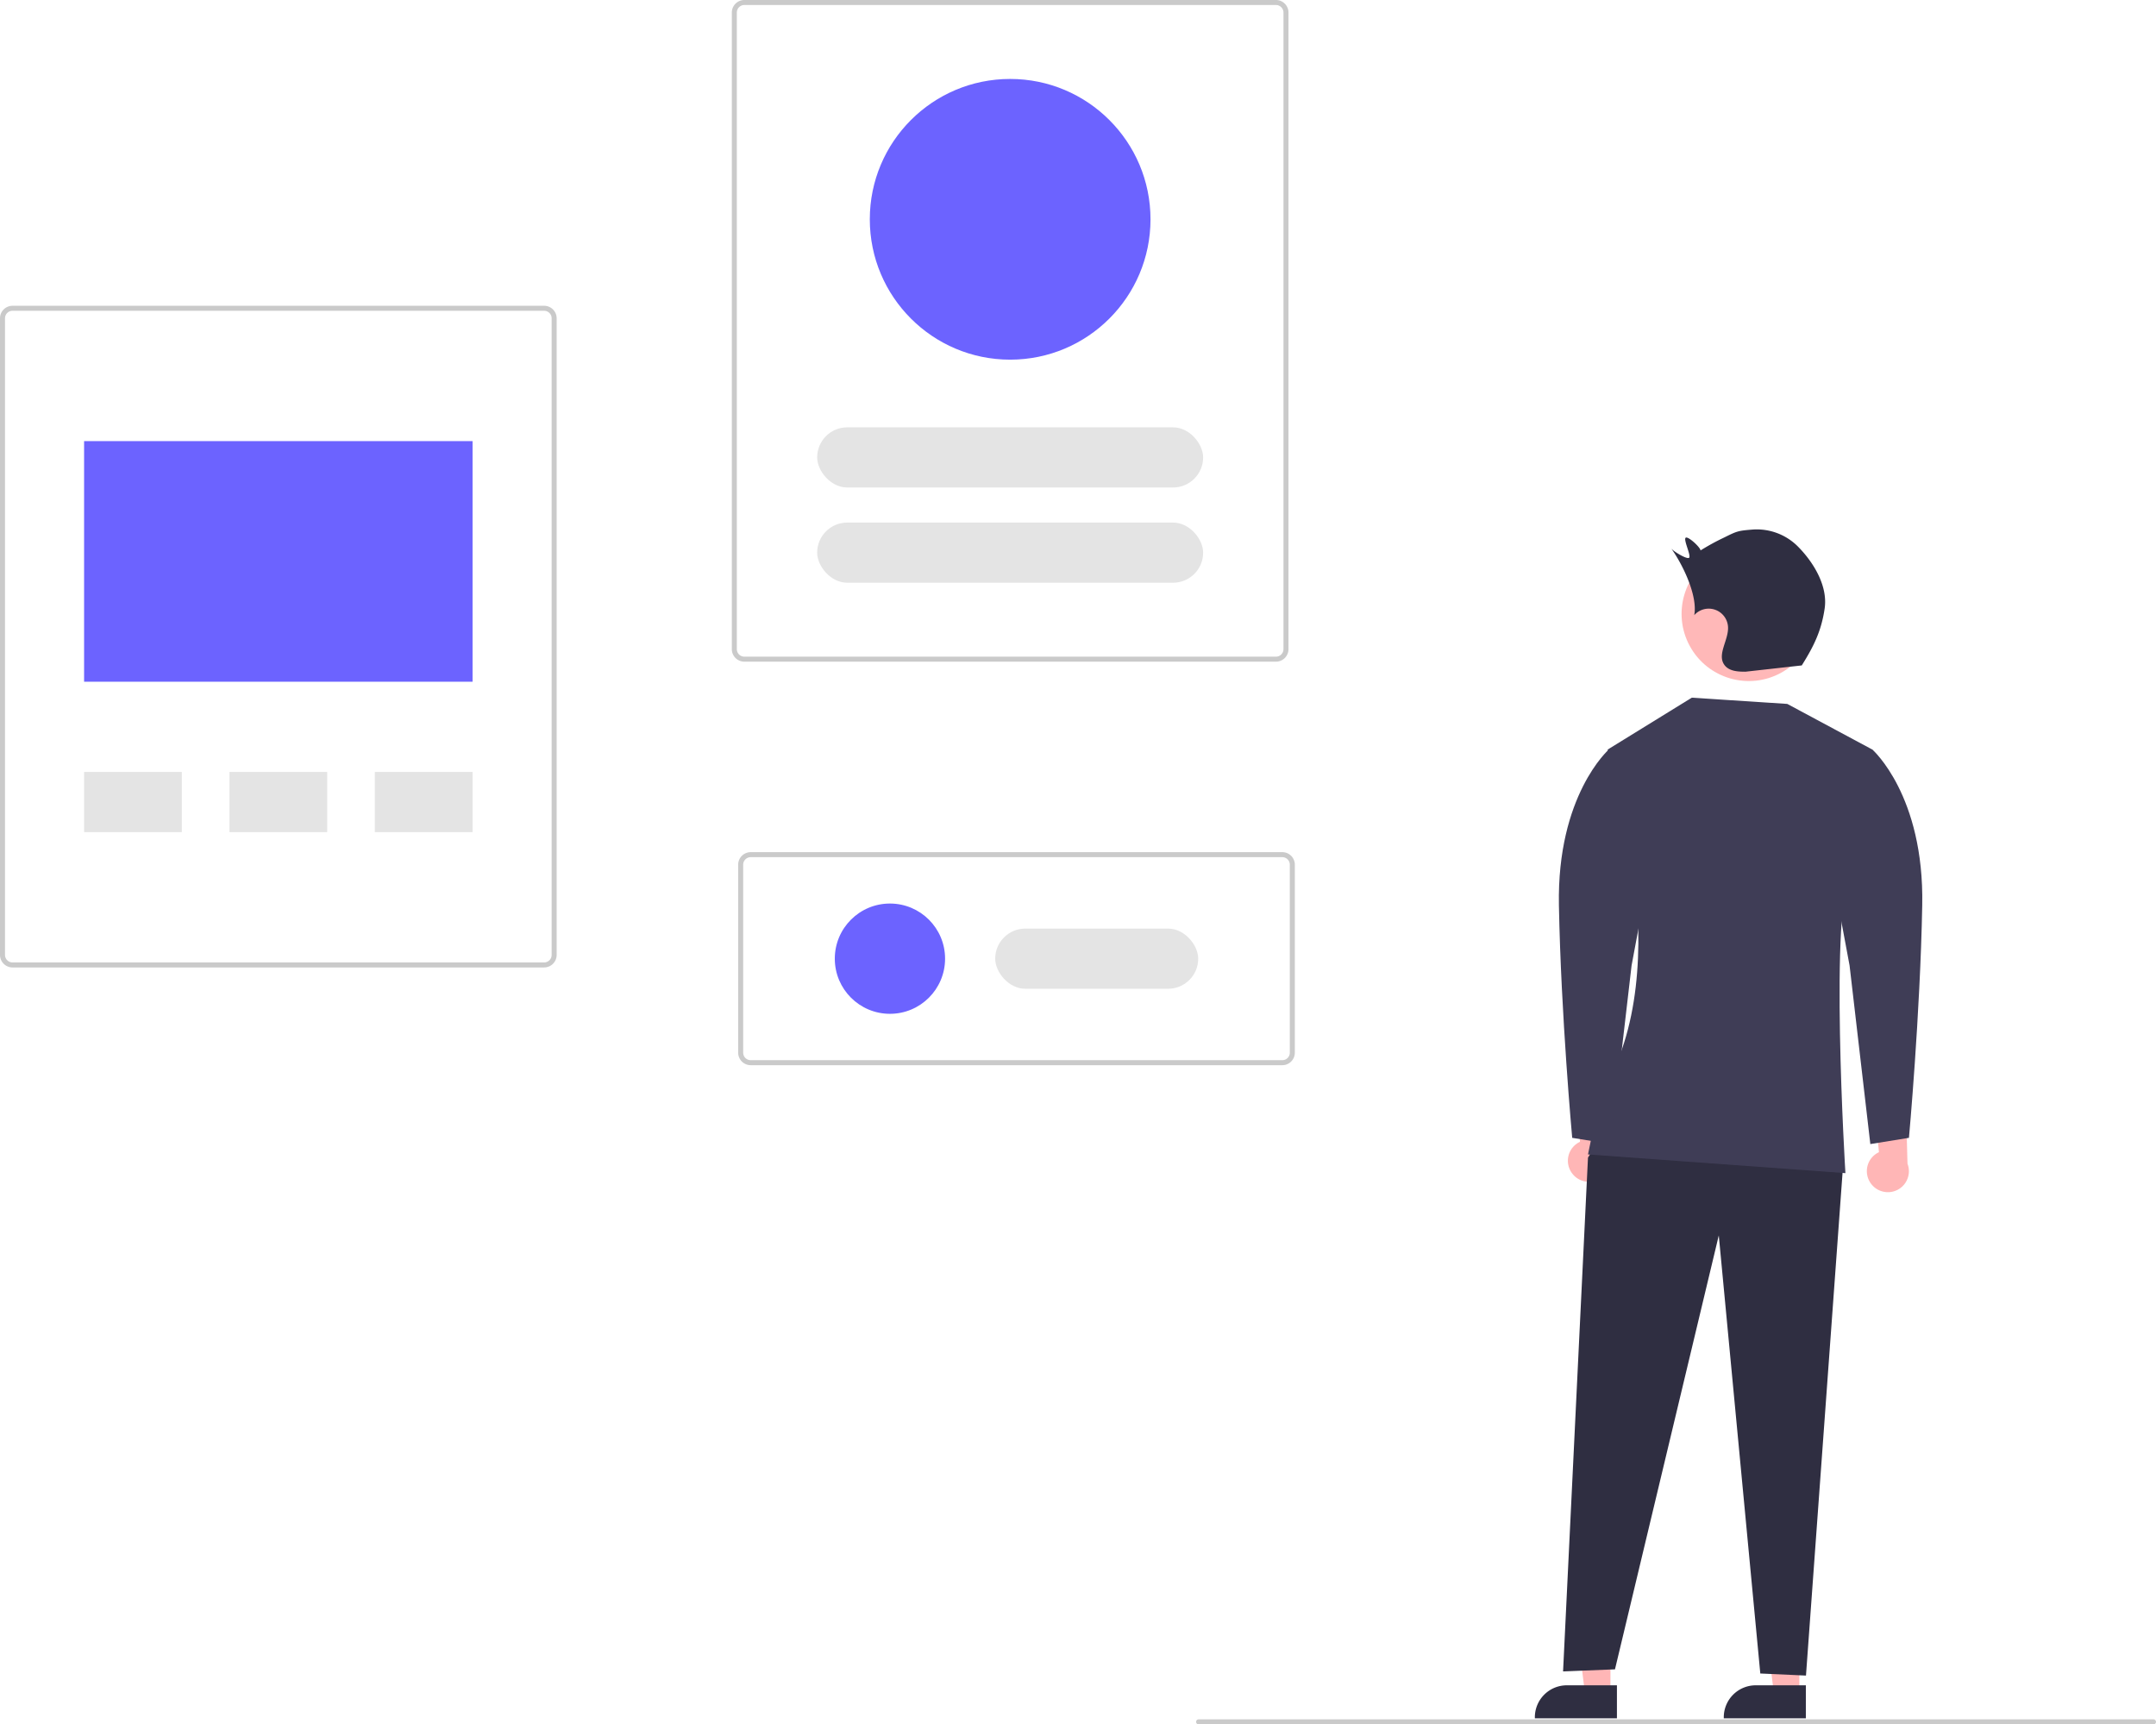 <svg role="img" xmlns:xlink="http://www.w3.org/1999/xlink" viewBox="0 0 860.248 688" height="688" width="860.248" xmlns="http://www.w3.org/2000/svg"><path fill="#cacaca" transform="translate(-169.876 -106)" d="M386.983,492H174.876a5.006,5.006,0,0,1-5-5V233a5.006,5.006,0,0,1,5-5H386.983a5.006,5.006,0,0,1,5,5V487A5.006,5.006,0,0,1,386.983,492ZM174.876,230a3.003,3.003,0,0,0-3,3V487a3.003,3.003,0,0,0,3,3H386.983a3.003,3.003,0,0,0,3-3V233a3.003,3.003,0,0,0-3-3Z"></path><rect fill="#6c63ff" height="96" width="155" y="176" x="33.553"></rect><rect fill="#e4e4e4" height="24" width="39" y="308" x="33.553"></rect><rect fill="#e4e4e4" height="24" width="39" y="308" x="149.553"></rect><rect fill="#e4e4e4" height="24" width="39" y="308" x="91.553"></rect><path fill="#cacaca" transform="translate(-169.876 -106)" d="M678.983,370H466.876a5.006,5.006,0,0,1-5-5V111a5.006,5.006,0,0,1,5-5H678.983a5.006,5.006,0,0,1,5,5V365A5.006,5.006,0,0,1,678.983,370ZM466.876,108a3.003,3.003,0,0,0-3,3V365a3.003,3.003,0,0,0,3,3H678.983a3.003,3.003,0,0,0,3-3V111a3.003,3.003,0,0,0-3-3Z"></path><path fill="#cacaca" transform="translate(-169.876 -106)" d="M681.516,531H469.41a5.006,5.006,0,0,1-5-5V451a5.006,5.006,0,0,1,5-5H681.516a5.006,5.006,0,0,1,5,5v75A5.006,5.006,0,0,1,681.516,531ZM469.41,448a3.003,3.003,0,0,0-3,3v75a3.003,3.003,0,0,0,3,3H681.516a3.003,3.003,0,0,0,3-3V451a3.003,3.003,0,0,0-3-3Z"></path><rect fill="#e4e4e4" rx="12" height="24" width="154" y="170.5" x="326.053"></rect><rect fill="#e4e4e4" rx="12" height="24" width="154" y="208.5" x="326.053"></rect><circle fill="#6c63ff" r="56" cy="87.5" cx="403.053"></circle><rect fill="#e4e4e4" rx="12" height="24" width="81" y="370.5" x="397.087"></rect><circle fill="#6c63ff" r="22" cy="382.5" cx="355.087"></circle><path fill="#cacaca" transform="translate(-169.876 -106)" d="M1029.124,794h-381a1,1,0,0,1,0-2h381a1,1,0,0,1,0,2Z"></path><path fill="#ffb6b6" transform="translate(-169.876 -106)" d="M916.255,578.045a8.33,8.33,0,0,1,3.327-12.332l-2.944-29.455,13.62,7.149.708,26.875a8.375,8.375,0,0,1-14.711,7.763Z"></path><path fill="#ffb6b6" transform="translate(-169.876 -106)" d="M796.97,573.903a8.33,8.33,0,0,1,3.327-12.332l-2.944-29.455,13.62,7.149.708,26.875a8.375,8.375,0,0,1-14.711,7.763Z"></path><polygon fill="#ffb6b6" points="717.949 675.734 707.794 675.734 702.962 636.562 717.951 636.562 717.949 675.734"></polygon><path fill="#2f2e41" transform="translate(-169.876 -106)" d="M890.415,791.578l-32.746-.001V791.163a12.746,12.746,0,0,1,12.746-12.745h.001l20.0.001Z"></path><polygon fill="#ffb6b6" points="642.568 675.734 632.412 675.734 627.581 636.562 642.569 636.562 642.568 675.734"></polygon><path fill="#2f2e41" transform="translate(-169.876 -106)" d="M815.034,791.578l-32.746-.001V791.163a12.746,12.746,0,0,1,12.746-12.745h.001l20.0.001Z"></path><circle fill="#ffb8b8" transform="translate(-231.865 353.179) rotate(-28.663)" r="26.819" cy="350.906" cx="867.651"></circle><polygon fill="#2f2e41" points="638.578 453.984 633.608 461.857 623.668 666.875 644.377 666.047 685.796 492.917 702.363 667.703 720.587 668.532 735.374 465.271 638.578 453.984"></polygon><path fill="#3f3d56" transform="translate(-169.876 -106)" d="M916.971,405.079l-33.963-18.224-38.105-2.485-33.578,20.709s29.436,86.979-2.87,137.509L803.484,566.611l102.718,7.455s-6.627-107.688,2.485-120.942S916.971,405.079,916.971,405.079Z"></path><path fill="#3f3d56" transform="translate(-169.876 -106)" d="M905.25,409.592l11.721-4.514s20.709,18.224,19.881,62.128-5.303,92.777-5.303,92.777l-15.406,2.485-8.284-71.24-11.597-62.128Z"></path><path fill="#3f3d56" transform="translate(-169.876 -106)" d="M823.489,409.592l-11.721-4.514S791.059,423.303,791.887,467.207s5.303,92.777,5.303,92.777l15.406,2.485,8.284-71.24,11.597-62.128Z"></path><path fill="#2f2e41" transform="translate(-169.876 -106)" d="M887.039,323.849a23.137,23.137,0,0,0-17.916-6.558c-5.772.466-6.148.606-11.333,3.185a91.529,91.529,0,0,0-9.399,5.141c-.028-1.232-5.144-5.945-5.972-5.032-.828.912,2.135,6.841,1.473,7.881s-6.646-2.677-7.272-3.739c4.623,6.375,10.727,18.979,9.262,26.716a7.716,7.716,0,0,1,13.476,4.642c.326,5.29-4.576,11.09-1.37,15.311,1.834,2.415,5.327,2.616,8.36,2.601l22.435-2.501c4.82-7.682,7.825-13.774,9.137-22.747C899.23,339.777,893.471,330.242,887.039,323.849Z"></path></svg>